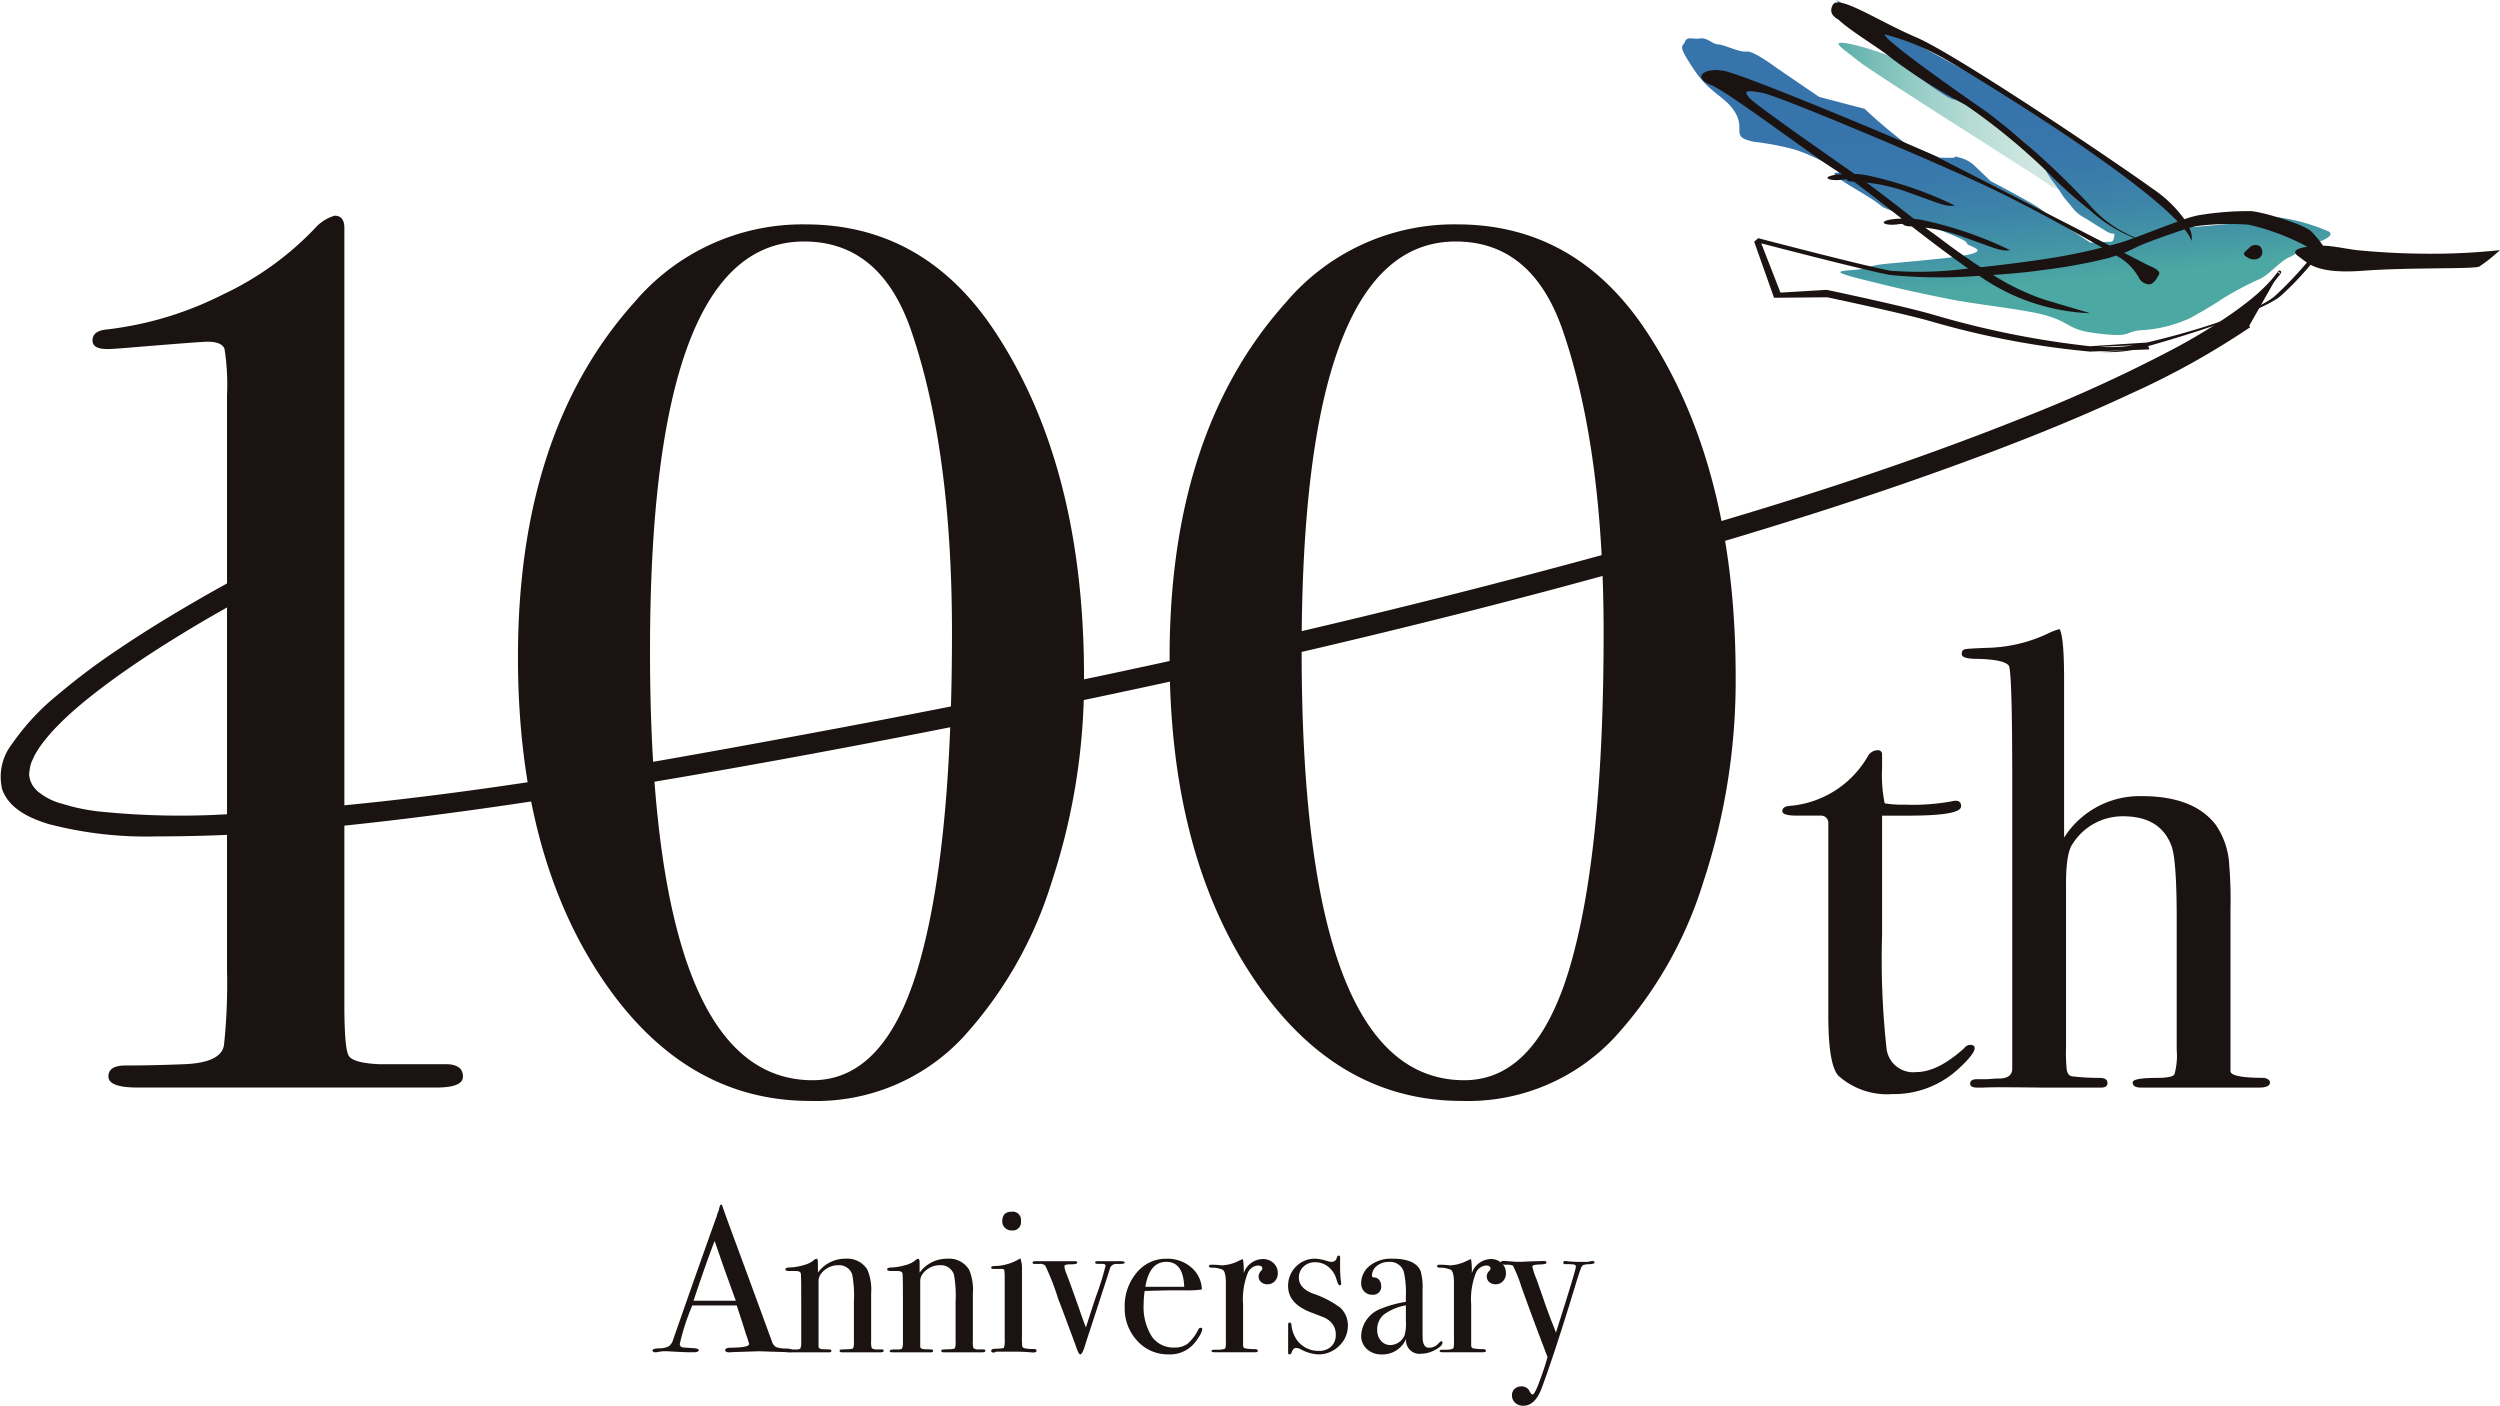 <svg xmlns="http://www.w3.org/2000/svg" xmlns:xlink="http://www.w3.org/1999/xlink" width="226.613" height="127.426" viewBox="0 0 226.613 127.426">
  <defs>
    <linearGradient id="linear-gradient" y1="0.5" x2="1" y2="0.5" gradientUnits="objectBoundingBox">
      <stop offset="0" stop-color="#4ca8a3"/>
      <stop offset="0.161" stop-color="#76bcb6"/>
      <stop offset="0.331" stop-color="#9acec8"/>
      <stop offset="0.502" stop-color="#b7dcd5"/>
      <stop offset="0.671" stop-color="#cce6df"/>
      <stop offset="0.838" stop-color="#d8ebe5"/>
      <stop offset="1" stop-color="#ddeee7"/>
    </linearGradient>
    <linearGradient id="linear-gradient-2" x1="0.461" y1="0.852" x2="0.377" y2="0.385" gradientUnits="objectBoundingBox">
      <stop offset="0" stop-color="#4ca8a3"/>
      <stop offset="0.16" stop-color="#4599a5"/>
      <stop offset="0.444" stop-color="#3d84a9"/>
      <stop offset="0.726" stop-color="#3878ab"/>
      <stop offset="1" stop-color="#3774ac"/>
    </linearGradient>
  </defs>
  <g id="グループ_6479" data-name="グループ 6479" transform="translate(-83.844 -16.911)">
    <g id="グループ_4549" data-name="グループ 4549" transform="translate(84 36.474)">
      <g id="グループ_4547" data-name="グループ 4547" transform="translate(8.23 0)">
        <path id="パス_2810" data-name="パス 2810" d="M796.763,709.358q0,.992-2.43.99H767.276q-2.651,0-2.651-1t1.552-1q2.436,0,5.208-.111,3.434-.109,3.713-1.714a52.76,52.76,0,0,0,.277-6.916v-52a20.877,20.877,0,0,0-.224-4.2q-.223-.666-1.565-.665-.561,0-7.271.554-1.344.112-1.789.111-1.344,0-1.342-.777,0-.885,1.323-1a31.179,31.179,0,0,0,10.478-3.159,27.771,27.771,0,0,0,8.492-6.151,3.778,3.778,0,0,1,1.653-1c.589,0,.883.371.883,1.108v70.373q0,3.989.387,4.654c.258.443,1.164.7,2.716.775h6.1Q796.762,708.241,796.763,709.358Z" transform="translate(-763.184 -631.331)" fill="#1a1311"/>
        <path id="パス_2811" data-name="パス 2811" d="M863.063,673.312a58.193,58.193,0,0,1-2.936,18.619A37.032,37.032,0,0,1,852.092,706a18.2,18.2,0,0,1-13.853,5.763q-11.527,0-19.006-11.3t-7.481-28.925q0-20.39,10.528-32.139a19.985,19.985,0,0,1,15.516-7.092q10.859,0,17.289,9.863Q863.063,654.364,863.063,673.312Zm-11.969-3.989q0-16.512-3.657-27.263-2.772-8.2-9.752-8.2-13.964,0-13.964,37.126,0,38.9,14.739,38.9,6.871,0,9.864-11.3Q851.092,688.273,851.094,669.323Z" transform="translate(-773.187 -631.532)" fill="#1a1311"/>
        <path id="パス_2812" data-name="パス 2812" d="M937.452,673.312a58.2,58.2,0,0,1-2.936,18.619A37.034,37.034,0,0,1,926.481,706a18.2,18.2,0,0,1-13.854,5.763q-11.526,0-19.005-11.3t-7.481-28.925q0-20.39,10.528-32.139a19.983,19.983,0,0,1,15.516-7.092q10.859,0,17.288,9.863Q937.453,654.364,937.452,673.312Zm-11.969-3.989q0-16.512-3.657-27.263-2.772-8.2-9.752-8.2-13.963,0-13.964,37.126,0,38.9,14.74,38.9,6.87,0,9.864-11.3Q925.481,688.273,925.483,669.323Z" transform="translate(-788.508 -631.532)" fill="#1a1311"/>
        <path id="パス_2813" data-name="パス 2813" d="M973.522,719.338q0,.528-1.467,1.878a8.614,8.614,0,0,1-5.987,2.289,6.621,6.621,0,0,1-4.872-1.64q-.94-.936-.939-5.505V698.908a.651.651,0,0,0-.646-.643h-2.23q-1.292,0-1.292-.411t.642-.47a9.03,9.03,0,0,0,7.115-4.512,1.027,1.027,0,0,1,.874-.535.363.363,0,0,1,.409.411v1.232a12.836,12.836,0,0,0,.235,3.17,9.115,9.115,0,0,0,1.761.118,19.634,19.634,0,0,0,4.285-.293,1.735,1.735,0,0,1,.411-.059c.313,0,.47.167.47.506q0,.845-4.756.844h-2.406v10.859a73.9,73.9,0,0,0,.411,10.3,2.426,2.426,0,0,0,2.7,2.084q1.937,0,4.344-2.172a.672.672,0,0,1,.528-.294C973.385,719.044,973.522,719.143,973.522,719.338Z" transform="translate(-802.914 -643.895)" fill="#1a1311"/>
        <path id="パス_2814" data-name="パス 2814" d="M1004.506,719.6q0,.469-1,.469H992.824q-.763,0-.763-.469,0-.41,2.231-.41,1.35,0,1.555-.322a6.176,6.176,0,0,0,.206-2.2V704.788q0-5.329-.469-6.618-1-2.693-4.4-2.693a5.365,5.365,0,0,0-4.578,2.517q-.587.819-.587,3.631v14.933a13.985,13.985,0,0,0,.059,1.815c.038.391.2.616.469.674a22.061,22.061,0,0,0,2.524.145c.47,0,.705.157.705.469,0,.273-.2.41-.588.41h-5.225q-4.873-.058-5.4,0h-.588c-.431,0-.645-.118-.645-.357,0-.271.214-.407.645-.407h.881l.88-.059q1.349.058,1.409-.823v-26.4q0-9.406-.294-10.17-.351-.588-2.876-.647-1.408,0-1.409-.437,0-.374.294-.437t2-.125a13.536,13.536,0,0,0,5.752-1.409,5.714,5.714,0,0,1,.822-.293q.41.7.411,4.519v14.382a8.114,8.114,0,0,1,7.044-3.757q4.694,0,6.691,2.583a7.021,7.021,0,0,1,1.233,3.639,38.383,38.383,0,0,1,.117,3.933V718.6q.057.587,3.052.587C1004.33,719.271,1004.506,719.407,1004.506,719.6Z" transform="translate(-807.131 -641.048)" fill="#1a1311"/>
      </g>
      <path id="パス_2815" data-name="パス 2815" d="M959.281,637.789c.008-.012.056-.068-.092.125-.163.211-.328.418-.5.618a15.585,15.585,0,0,1-1.179,1.189,2.056,2.056,0,0,1-.2.179q-.183.157-.369.311-.426.353-.87.687c-.6.457-1.224.893-1.855,1.311a53.656,53.656,0,0,1-4.66,2.751,135.271,135.271,0,0,1-13.769,6.258c-14.349,5.718-29.246,10.081-44.166,14.027-21.912,5.794-44.111,10.522-66.394,14.645-16.708,3.091-33.625,6.109-50.618,7.07a71.868,71.868,0,0,1-12.614-.123,17.5,17.5,0,0,1-3.662-.721,5.877,5.877,0,0,1-2.208-1.063c-.07-.05-.134-.108-.2-.163-.007-.006.11.121-.045-.048a4.526,4.526,0,0,1-.3-.35,3.2,3.2,0,0,1-.231-.366c.147.265-.056-.15-.09-.259a3.783,3.783,0,0,1-.087-.4c-.054-.287-.036.1-.012-.239a4.778,4.778,0,0,1,.148-.9c.067-.255-.056.141.016-.052.024-.063.045-.127.071-.189.074-.168.145-.336.228-.5a8.853,8.853,0,0,1,.6-.989c-.18.265.14-.188.216-.287.139-.182.283-.359.431-.534.3-.36.623-.706.953-1.043s.692-.684,1.051-1.013l.281-.255c.172-.154-.184.163-.01.01l.145-.127c.215-.186.43-.371.647-.553.86-.718,1.748-1.4,2.651-2.065,1.859-1.363,3.785-2.632,5.743-3.848q1.363-.846,2.746-1.657l.064-.037.313-.182.66-.38q.592-.338,1.186-.673,1.581-.886,3.185-1.731l.454-.235c1.4-.715.141-1.858-1-1.277h0c-.619.315-1.231.645-1.841.975q-2.4,1.3-4.744,2.688c-1.968,1.159-3.908,2.367-5.8,3.644a59.651,59.651,0,0,0-5.549,4.16,21.191,21.191,0,0,0-4.143,4.458,4.677,4.677,0,0,0-.849,3.995c.615,1.677,2.458,2.512,4.046,3a34.546,34.546,0,0,0,9.733,1.13,149.822,149.822,0,0,0,17.074-.975c8.645-.9,17.248-2.18,25.821-3.6,11.913-1.969,23.782-4.216,35.613-6.629,11.328-2.312,22.619-4.8,33.849-7.548,9.367-2.288,18.693-4.748,27.942-7.468,7.43-2.185,14.815-4.535,22.1-7.17,5.6-2.026,11.155-4.2,16.549-6.727a72.426,72.426,0,0,0,10.8-6.01" transform="translate(-752.819 -632.658)" fill="#1a1311" stroke="#1a1311" stroke-miterlimit="10" stroke-width="0.3"/>
      <path id="パス_2826" data-name="パス 2826" d="M872.381,755.913" transform="translate(-777.444 -656.989)" fill="#1a1311" stroke="#1a1311" stroke-miterlimit="10" stroke-width="0.3"/>
    </g>
    <g id="グループ_6372" data-name="グループ 6372" transform="translate(236.318 16.911)">
      <path id="パス_3566" data-name="パス 3566" d="M145.426,613.4c-.193-.289-16.387-10.411-17.64-11.471s-3.181-2.121,0-1.349,11.857,4.531,14.17,5.687,4.145,3.567,6.458,5.687,3.47,3.567,1.735,2.988S145.426,613.4,145.426,613.4Z" transform="translate(-111.869 -596.443)" fill="url(#linear-gradient)"/>
      <path id="パス_3567" data-name="パス 3567" d="M134.884,610.915l-3.687-3.56s-12.532-8.627-15.412-10.212-12.551-6.868-12.551-6.868,4.5,5.018,5.116,5.336,4.927,3.678,5.548,3.685,2.262,1.371,3.087,1.691a13.921,13.921,0,0,1,4.21,3.049c.713,1.043,1.219,2.084,1.627,2.606s.816,1.148,1.019,1.461a8.017,8.017,0,0,0,.613.731,3.629,3.629,0,0,0,1.435,1.258c1.13.737,1.542.948,1.85,1.159a1.482,1.482,0,0,0,.722.215s-.008.724-.318.721-1.864.083-1.864.083-4.007-2.632-4.52-3.052-4.526-2.535-4.526-2.535l-1.536-1.466a3.041,3.041,0,0,0-1.161-.628c-1-.282,0,0-1.035-.012s-.9-.016-.9-.016a27.283,27.283,0,0,0-2.783-1.066,46.147,46.147,0,0,1-4-3.357l-4.128-1.081-3.7-2.526c-.308-.211-2.258-1.682-2.881-1.585s-2.063-.644-2.58-.65-.925-.631-1.65-.536-1.136-.22-1.349.3-.727.2.8,2.493,2.871,2.413,3.786,3.976-.542,2.168,1.73,2.607a24.377,24.377,0,0,1,3.512.66,13.976,13.976,0,0,1,3.912,1.907c1.028.633-2.064-.541,1.843,1.78s.508.834,5.042,2.644,4.843,1.917,4.944,2.229,3.1.759-2.085,1.322-5.905.452-6.945.854-4.555.053-.633,1.028,4.439,1.085,7.64,1.742,7.545,1.016,9.5,1.659,1.791,1.193,4.02,1.494c3.808.515,2.536-.189,4.608-.27a12.084,12.084,0,0,0,4.152-1.092s1.849-1.022,2.892-1.735a28.448,28.448,0,0,1,3.412-1.806c.832-.4,1.881-1.635,2.609-1.938s.94-.714,1.979-1.117,2.183-.8,1.67-1.223a17.5,17.5,0,0,0-4.54-1.293,5.615,5.615,0,0,0-1.555.19,6.312,6.312,0,0,1-1.452.294c-.829.094-1.45.088-2.383.18S134.884,610.915,134.884,610.915Z" transform="translate(-89.272 -590.274)" fill="url(#linear-gradient-2)" style="mix-blend-mode: multiply;isolation: isolate"/>
      <g id="グループ_6371" data-name="グループ 6371" transform="translate(1.753 0.222)">
        <path id="パス_3568" data-name="パス 3568" d="M134.42,622.3s-.038-.125-.105-.3c4.974-1.4,10.627-3.345,12.03-4.565a27.632,27.632,0,0,0,2.688-2.807c.789.415,2.074.742,4.768.541,4.306-.322,10.025-.129,10.539-.386A15.507,15.507,0,0,0,166.2,613.3s-2.827.322-5.719.322a67.647,67.647,0,0,1-7.262-.322c-1.142-.149-2.094-.372-3.06-.408a9.173,9.173,0,0,0-1.045-1.271c-.674-.674-4.452-1.788-5.458-1.855a27.2,27.2,0,0,0-4.869.389,10.059,10.059,0,0,0-1.193.344,11.183,11.183,0,0,0-2.819-2.725c-3.92-2.828-17.994-12.274-21.464-13.753s-7.069-3.92-7.583-2.956c-.3.566-.135.977.521,1.35,1.086,1.043,4.152,2.865,4.941,3.6a50.645,50.645,0,0,0,6.555,4.113,57.551,57.551,0,0,1,7.648,6.3,37.906,37.906,0,0,0,3.6,3.213,13.155,13.155,0,0,0,4.046,2.554c-.577.212-1.071.384-1.4.473l-.16.044-.648.175c-5.21-2.68-14.44-7.426-15.722-8.066-1.8-.9-17.415-7.454-19.279-7.776s-2.827.642-1.157,1.285,10.184,7.186,11.921,8.08c-2.177.16-1.371.7.032.5.8-.114-.1.152,1.017.188,1.024.745,2.579,1.977,4.326,3.343-2.417.08-1.808.728-.33.517.85-.121.039.141,1.25.2,1.678,1.3,3.471,2.667,5.109,3.806a34.216,34.216,0,0,1-7.03.207c-2.408-.443-11.908-2.928-12-2.953l-.37.315,1.8,5.085,4.827-.043c.443.094,6.513,1.377,9.152,2.113l.61.172a76.546,76.546,0,0,0,14.058,2.637m.88.038c.228.007.453.011.674.011a12.372,12.372,0,0,0,2.412-.211m3.977-11.62c-.714.255-1.526.564-2.325.869-.536.2-1.055.4-1.525.576a10.954,10.954,0,0,1-4.269-3.1,74.252,74.252,0,0,0-9.19-8.29c-2.249-1.542-9.19-6.426-9.254-7a.145.145,0,0,0-.009-.031,22.207,22.207,0,0,1,5.665,2.344C118.883,597.707,132.6,606.087,136.987,610.714Zm-4,11.217a15.143,15.143,0,0,1-3.063.131m-.873-.05a81.253,81.253,0,0,1-14.043-2.811l-.611-.172c-2.738-.764-9.137-2.11-9.2-2.124l-.025-.005-4.191.25-1.74-4.465c1.779.463,9.517,2.468,11.666,2.864a45.731,45.731,0,0,0,8.079.078,20.632,20.632,0,0,0,2.881,1.66,18.827,18.827,0,0,0,7.2,1.735l-4.113-1.221a21.348,21.348,0,0,1-4.7-2.251c1.706-.115,3.31-.271,4.507-.448a49.042,49.042,0,0,0,5.977-1.092l.669-.223.167.094a4.913,4.913,0,0,1,1.863,1.864,1.118,1.118,0,0,0,.836.642c.45.129.835-.514,1.028-.9s-.9-.771-.9-.771l-2.27-1.168c.53-.194,1.053-.538,2.142-.952,1.053-.4,2.367-.87,3.34-1.176a4.091,4.091,0,0,1,.644,1.048,2.08,2.08,0,0,0-.218-1.178c.274-.08.505-.141.668-.172a24.063,24.063,0,0,1,4.691-.129,21.116,21.116,0,0,1,5.338,2c-.951.147-1.479.405-.775.892.229.159.452.352.739.541a33.123,33.123,0,0,1-2.924,3.058c-1.309,1.138-6.085,2.911-11.586,4.194M99.306,599.036c1.478.257,15.038,5.976,20.115,8.354,3.915,1.833,8.4,4.354,10.721,5.677a52.615,52.615,0,0,1-5.416,1.073c-1.6.237-3.6.5-5.593.708-2.251-1.466-4.056-2.911-4.339-3.088-.105-.065-.348-.246-.678-.5a15.918,15.918,0,0,1,3.377.82c3.213,1.157,3.534,1.35,4.305,1.221a35.094,35.094,0,0,0-8.1-2.763c-.208-.031-.412-.054-.611-.071-1.26-.98-2.961-2.309-4.306-3.291a15.821,15.821,0,0,1,3.7.856c3.213,1.157,3.534,1.35,4.305,1.221a35.094,35.094,0,0,0-8.1-2.763,9.614,9.614,0,0,0-1-.1c-2.786-1.966-9.068-6.321-9.539-6.909C97.635,598.844,97.828,598.779,99.306,599.036Z" transform="translate(-93.818 -590.849)" fill="#1a1311"/>
        <path id="パス_3569" data-name="パス 3569" d="M221.892,648.069a.741.741,0,0,1,.964-.064c.578.9-.386,1.414-1.093,1.028S221.442,648.519,221.892,648.069Z" transform="translate(-172.191 -625.872)" fill="#1a1311"/>
      </g>
    </g>
    <g id="グループ_6478" data-name="グループ 6478" transform="translate(404.876 -368.927)">
      <path id="パス_3783" data-name="パス 3783" d="M-249.226,508.257q0,.161-.283.162a2.761,2.761,0,0,1-.339-.019l-2.394-.076-2.395.076a1.987,1.987,0,0,1-.282.019c-.251,0-.377-.065-.377-.2s.169-.218.509-.218q1.658-.018,1.658-.332a.921.921,0,0,0-.038-.147l-.154-.5-.1-.262q-.169-.586-.829-2.585h-4.029a20.24,20.24,0,0,0-1.13,3.469.289.289,0,0,0,.226.32c.038.013.351.038.942.076.364.013.547.075.547.188s-.163.189-.49.189q-.868,0-2.018-.075c-.188-.013-.383-.02-.584-.02a2.692,2.692,0,0,0-.584.064,1.3,1.3,0,0,1-.246.031c-.175,0-.263-.057-.263-.17s.2-.177.593-.189a1.831,1.831,0,0,0,.859-.181,1.079,1.079,0,0,0,.415-.614q2.425-6.961,3.948-11.18a2.163,2.163,0,0,1,.175-.5l.081-.344c.038-.139.087-.207.15-.207.038,0,.069.037.1.113q.245.735,1.112,3.073.679,1.829,3.374,9.181a.9.9,0,0,0,.387.543,2.753,2.753,0,0,0,.971.136Q-249.226,508.1-249.226,508.257Zm-5.107-4.514q-.308-.847-1.017-2.81l-.906-2.613q-.8,2.087-1.911,5.422Z" fill="#1a1311"/>
      <path id="パス_3784" data-name="パス 3784" d="M-237.642,509.617c0,.093-.1.141-.283.141h-3.469c-.163,0-.245-.044-.245-.131a.109.109,0,0,1,.1-.114c.068-.013.311-.024.726-.038q.358-.018.415-.1a1.707,1.707,0,0,0,.057-.61v-3.612a10.586,10.586,0,0,0-.151-2.444,1.246,1.246,0,0,0-1.282-.846,1.936,1.936,0,0,0-1.584.827,1.086,1.086,0,0,0-.189.677v5.868c0,.15.134.232.4.243l.574.02c.127,0,.192.043.192.132s-.076.131-.226.131h-3.431q-.283,0-.283-.115c0-.078.113-.126.339-.148h.471q.283,0,.339-.132l.057-.282v-4.1q0-2.143-.038-2.369c-.025-.151-.183-.225-.471-.225h-.547c-.251,0-.378-.047-.378-.141,0-.12.133-.18.4-.18a5.11,5.11,0,0,0,1.225-.207,2.344,2.344,0,0,0,.924-.434.481.481,0,0,1,.264-.151q.132,0,.132.358v.9a3.057,3.057,0,0,1,2.526-1.263,2.115,2.115,0,0,1,1.961,1,4.636,4.636,0,0,1,.339,2.15v4.3a1.8,1.8,0,0,0,.057.661.852.852,0,0,0,.547.113h.339C-237.7,509.493-237.642,509.534-237.642,509.617Z" transform="translate(-3.289 -1.339)" fill="#1a1311"/>
      <path id="パス_3785" data-name="パス 3785" d="M-225.906,509.617c0,.093-.094.141-.282.141h-3.469c-.163,0-.246-.044-.246-.131a.109.109,0,0,1,.1-.114c.069-.013.311-.024.727-.038q.357-.018.414-.1a1.707,1.707,0,0,0,.057-.61v-3.612a10.587,10.587,0,0,0-.151-2.444,1.246,1.246,0,0,0-1.282-.846,1.936,1.936,0,0,0-1.584.827,1.086,1.086,0,0,0-.189.677v5.868c0,.15.134.232.4.243l.574.02c.127,0,.192.043.192.132s-.075.131-.226.131h-3.431q-.283,0-.283-.115c0-.078.113-.126.34-.148h.471q.283,0,.34-.132l.056-.282v-4.1q0-2.143-.038-2.369c-.025-.151-.182-.225-.471-.225h-.547q-.377,0-.377-.141c0-.12.133-.18.4-.18a5.1,5.1,0,0,0,1.225-.207,2.338,2.338,0,0,0,.924-.434.483.483,0,0,1,.264-.151q.132,0,.132.358v.9a3.058,3.058,0,0,1,2.527-1.263,2.115,2.115,0,0,1,1.96,1,4.636,4.636,0,0,1,.339,2.15v4.3a1.769,1.769,0,0,0,.057.661.847.847,0,0,0,.546.113h.34C-225.969,509.493-225.906,509.534-225.906,509.617Z" transform="translate(-5.807 -1.339)" fill="#1a1311"/>
      <path id="パス_3786" data-name="パス 3786" d="M-218.694,508.443q0,.17-.32.17c.013,0-.139-.013-.452-.038-.378-.025-.691-.039-.943-.039h-1.961a.349.349,0,0,1-.227.076c-.137,0-.207-.047-.207-.14,0-.134.125-.2.376-.2q.718-.018.782-.1a2.264,2.264,0,0,0,.066-.783v-5.711a3.307,3.307,0,0,0-.046-.556c-.02-.057-.1-.085-.236-.085h-.736c-.137,0-.207-.044-.207-.132s.105-.121.316-.132a4.5,4.5,0,0,0,2.139-.588l.186-.11a2.464,2.464,0,0,1,.149,1.034v6.057a6.952,6.952,0,0,0,.028.884.226.226,0,0,0,.2.17,3.427,3.427,0,0,0,.829.075C-218.781,508.292-218.694,508.343-218.694,508.443Zm-1.414-11.745a.75.75,0,0,1-.848.848.837.837,0,0,1-.6-.236.765.765,0,0,1-.246-.574q0-.886.848-.886A.749.749,0,0,1-220.108,496.7Z" transform="translate(-8.381 -0.175)" fill="#1a1311"/>
      <path id="パス_3787" data-name="パス 3787" d="M-209.677,501.675c0,.088-.119.13-.358.13h-.452a.586.586,0,0,0-.528.416l-.226.718-1.584,4.876q-.132.377-.377,1.152-.3,1.038-.49,1.039c-.088,0-.176-.12-.264-.358-.063-.152-.126-.32-.188-.51q-1.528-4.129-1.547-4.109a21.777,21.777,0,0,0-1.188-3.071.665.665,0,0,0-.528-.153h-.434c-.126,0-.189-.04-.189-.122s.088-.123.264-.123h3.6c.126,0,.189.043.189.133s-.195.151-.584.151-.584.051-.584.152a1.954,1.954,0,0,0,.159.624q.3.754,1.177,3.239.376,1.115.619,1.7.53-1.685.945-2.9a24.259,24.259,0,0,0,.833-2.687c0-.113-.094-.17-.283-.17h-.415c-.163,0-.245-.042-.245-.13s.075-.114.226-.114h1.885Q-209.677,501.543-209.677,501.675Z" transform="translate(-9.406 -1.4)" fill="#1a1311"/>
      <path id="パス_3788" data-name="パス 3788" d="M-200.364,507.664a1.663,1.663,0,0,1-.292.67,4.184,4.184,0,0,1-.594.782,2.894,2.894,0,0,1-2.169.83,3.715,3.715,0,0,1-2.836-1.226,4.279,4.279,0,0,1-1.141-3.034,4.663,4.663,0,0,1,1.084-3.148,3.419,3.419,0,0,1,2.705-1.263,3.309,3.309,0,0,1,2.243.782,2.711,2.711,0,0,1,.961,2.007,9.551,9.551,0,0,1-1.6.076h-1.32q-.133,0-2.262.056a7.892,7.892,0,0,0-.094,1.184,5.011,5.011,0,0,0,.725,2.921,2.365,2.365,0,0,0,2.046,1.024,1.968,1.968,0,0,0,1.207-.339,4.156,4.156,0,0,0,.98-1.3.229.229,0,0,1,.207-.151C-200.415,507.533-200.364,507.577-200.364,507.664Zm-1.64-3.845q-.075-2.262-1.621-2.262-1.527,0-1.9,2.262Z" transform="translate(-11.686 -1.339)" fill="#1a1311"/>
      <path id="パス_3789" data-name="パス 3789" d="M-191.437,502.6a1.011,1.011,0,0,1-.264.717.887.887,0,0,1-.679.283.829.829,0,0,1-.566-.2.636.636,0,0,1-.226-.5.652.652,0,0,1,.17-.452q.17-.189.17-.264,0-.283-.415-.283a1.072,1.072,0,0,0-.9.657,6.423,6.423,0,0,0-.434,2.851v3.714c0,.15.053.244.16.281a4.817,4.817,0,0,0,.971.075q.207.038.207.151,0,.132-.245.132h-3.656c-.2,0-.3-.038-.3-.113s.082-.114.245-.114h.264c.427,0,.679-.049.754-.152a3.11,3.11,0,0,0,.038-.7v-5.21q0-1.042-.31-1.2a2.451,2.451,0,0,0-.991-.179q-.226,0-.226-.132t.189-.132h.132q.283,0,.566.028a2.278,2.278,0,0,1,.244.028,3.7,3.7,0,0,0,1.546-.4l.245-.112.151-.057a5.49,5.49,0,0,1,.076.9v.376a1.867,1.867,0,0,1,1.7-1.281,1.414,1.414,0,0,1,1,.367A1.2,1.2,0,0,1-191.437,502.6Z" transform="translate(-13.771 -1.349)" fill="#1a1311"/>
      <path id="パス_3790" data-name="パス 3790" d="M-183.122,507.242a2.483,2.483,0,0,1-.8,1.861,2.643,2.643,0,0,1-1.9.766,3.678,3.678,0,0,1-1.553-.452.932.932,0,0,0-.431-.132q-.263,0-.393.358c-.05.151-.119.226-.207.226s-.131-.051-.131-.152v-2.525q0-.207.132-.207c.1,0,.157.07.17.209a2.832,2.832,0,0,0,.49,1.368,2.41,2.41,0,0,0,2.017.987,1.514,1.514,0,0,0,1.093-.4,1.394,1.394,0,0,0,.415-1.058,1.519,1.519,0,0,0-.471-1.172,2.046,2.046,0,0,0-.482-.35q-.217-.1-1.273-.5-2.091-.794-2.093-2.381a2.425,2.425,0,0,1,.711-1.776,2.374,2.374,0,0,1,1.759-.718,4.281,4.281,0,0,1,1.122.226,1.175,1.175,0,0,0,.336.057.453.453,0,0,0,.486-.377c.038-.126.094-.189.169-.189s.13.051.13.152v.9a10.873,10.873,0,0,0,.094,1.452v.038a.133.133,0,0,1-.151.151q-.113,0-.282-.571a2.211,2.211,0,0,0-.726-1.1,1.858,1.858,0,0,0-1.2-.418,1.461,1.461,0,0,0-1.055.4,1.326,1.326,0,0,0-.416,1q0,.945,1.264,1.436a8.771,8.771,0,0,1,2.488,1.285A2.157,2.157,0,0,1-183.122,507.242Z" transform="translate(-15.732 -1.261)" fill="#1a1311"/>
      <path id="パス_3791" data-name="パス 3791" d="M-172.737,508.871q0,.32-.666.669a2.765,2.765,0,0,1-1.285.349,1.219,1.219,0,0,1-1.349-1.339,2.339,2.339,0,0,1-2.214,1.4,1.891,1.891,0,0,1-1.331-.482,1.6,1.6,0,0,1-.526-1.235,2.742,2.742,0,0,1,1.85-2.45,10.136,10.136,0,0,1,2.2-.6v-.471a8.8,8.8,0,0,0-.17-2.187,1.286,1.286,0,0,0-1.357-.961,1.692,1.692,0,0,0-1.1.358,1.116,1.116,0,0,0-.443.9c0,.1.077.151.23.151a.532.532,0,0,1,.415.226.779.779,0,0,1,.185.508.73.73,0,0,1-.821.83.938.938,0,0,1-.709-.292,1.028,1.028,0,0,1-.28-.745,2.007,2.007,0,0,1,.7-1.528,3.1,3.1,0,0,1,2.149-.7q2.074,0,2.545,1.131a5.584,5.584,0,0,1,.17,1.716v3.525c0,.577.006.917.019,1.018q.094.679.547.678a1.114,1.114,0,0,0,.867-.376q.189-.207.283-.207T-172.737,508.871Zm-3.318-2V505.5a4.772,4.772,0,0,0-2,.839,1.737,1.737,0,0,0-.6,1.386,1.437,1.437,0,0,0,.343.99,1.109,1.109,0,0,0,.865.386,1.443,1.443,0,0,0,1.282-.906A4.186,4.186,0,0,0-176.055,506.873Z" transform="translate(-17.54 -1.339)" fill="#1a1311"/>
      <path id="パス_3792" data-name="パス 3792" d="M-165.109,502.6a1.011,1.011,0,0,1-.264.717.886.886,0,0,1-.679.283.829.829,0,0,1-.566-.2.636.636,0,0,1-.226-.5.652.652,0,0,1,.17-.452c.114-.126.17-.214.17-.264q0-.283-.414-.283a1.073,1.073,0,0,0-.906.657,6.423,6.423,0,0,0-.434,2.851v3.714c0,.15.053.244.161.281a4.8,4.8,0,0,0,.97.075c.139.025.208.075.208.151s-.082.132-.246.132h-3.656c-.2,0-.3-.038-.3-.113s.082-.114.245-.114h.264c.427,0,.679-.049.754-.152a3.058,3.058,0,0,0,.038-.7v-5.21q0-1.042-.31-1.2a2.451,2.451,0,0,0-.991-.179c-.15,0-.226-.044-.226-.132s.063-.132.189-.132h.132c.189,0,.378.009.566.028a2.228,2.228,0,0,1,.244.028,3.7,3.7,0,0,0,1.546-.4l.246-.112.15-.057a5.49,5.49,0,0,1,.076.9v.376a1.867,1.867,0,0,1,1.7-1.281,1.413,1.413,0,0,1,1,.367A1.2,1.2,0,0,1-165.109,502.6Z" transform="translate(-19.418 -1.349)" fill="#1a1311"/>
      <path id="パス_3793" data-name="パス 3793" d="M-155.5,501.671c0,.091-.152.141-.452.155a1.918,1.918,0,0,0-.576.076.548.548,0,0,0-.216.327l-.132.346-.152.471q-.263.868-.791,2.583-1.49,4.79-2.47,7.428-.6,1.6-1.658,1.6a1.072,1.072,0,0,1-.745-.264.875.875,0,0,1-.292-.679.773.773,0,0,1,.235-.584.85.85,0,0,1,.613-.226.776.776,0,0,1,.735.414q.17.322.282.321c.114,0,.29-.309.528-.924q.529-1.376.83-2.47-1.4-3.656-2.375-6.39a12.872,12.872,0,0,0-.754-1.885,1.18,1.18,0,0,0-.613-.094q-.5,0-.5-.189c0-.1.082-.152.245-.152.138,0,.351.013.641.038s.509.038.659.038h.34q.4-.025,1.093-.05l.961-.026c.139,0,.208.054.208.161s-.233.147-.7.16c-.39.012-.584.074-.584.185a6.654,6.654,0,0,0,.383,1.151q.148.434.317.906l.329.939q.128.416.683,1.891c.13.3.271.667.427,1.1q1.807-5.674,1.807-5.958a.189.189,0,0,0-.142-.208,4.631,4.631,0,0,0-.807-.038c-.126,0-.19-.051-.19-.152s.076-.133.226-.133a.371.371,0,0,1,.152.026q.641.051,1.055.05h.528a1.605,1.605,0,0,0,.444-.038.766.766,0,0,1,.255-.038C-155.558,501.537-155.5,501.583-155.5,501.671Z" transform="translate(-20.994 -1.395)" fill="#1a1311"/>
    </g>
  </g>
</svg>
